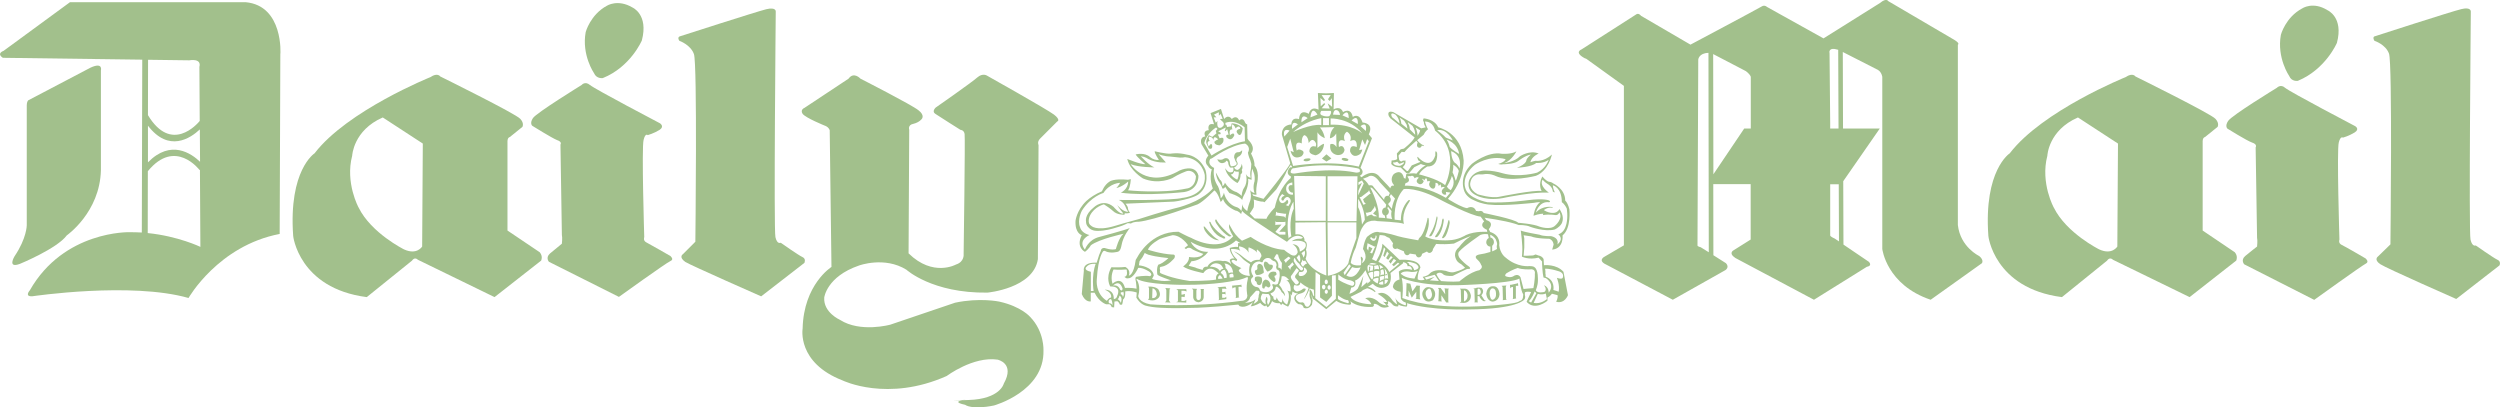 <?xml version="1.0" encoding="utf-8"?>
<!-- Generator: Adobe Illustrator 26.5.0, SVG Export Plug-In . SVG Version: 6.00 Build 0)  -->
<svg version="1.1" id="Layer_1" xmlns="http://www.w3.org/2000/svg" xmlns:xlink="http://www.w3.org/1999/xlink" x="0px" y="0px"
	 viewBox="0 0 2279.4 371.5" style="enable-background:new 0 0 2279.4 371.5;" xml:space="preserve">
<style type="text/css">
	.st0{fill:#A2C08C;}
	.st1{fill:#668654;}
</style>
<g>
	<path class="st0" d="M1353.5,273.7l-2.9-4.5c0,0,3.5-3.2,0.3-6.7c0,0-3.2-0.9-5.7,0.3l-1.9,0.3l1,0.6l0.3,11.1l-0.3,0.9h3.2
		l-0.3-0.9V270h1.6c0,0,0.6,2.5,3.5,4.4c0,0,1,0.6,2.5,0C1354.5,274.2,1354,273.8,1353.5,273.7z M1349.4,268.2
		c-0.6,0.9-2.2,0.6-2.2,0.6l0,0v-5.1c1.3-1.3,2.2,0.3,2.2,0.3C1351,266.7,1349.4,268.2,1349.4,268.2z"/>
	<path class="st0" d="M1361.1,261L1361.1,261c0,0-5.1-0.6-6,6.7c0,0,0.3,6.7,5.7,7.3c0,0,5.7,0,6.4-6.4
		C1367.2,268.6,1367.2,260.6,1361.1,261z M1361.1,273.3c-1.6,0.3-2.2-1.9-2.2-1.9c-1.9-6,0.6-7.9,0.6-7.9c0.3-0.6,1.6-0.6,1.6-0.6
		l0,0c3.2,0.3,2.9,5.1,2.9,5.1C1364.3,272.4,1361.1,273.3,1361.1,273.3z"/>
	<polygon class="st0" points="1384.3,260.6 1384,258.1 1383.4,258.4 1377.6,259.7 1376.7,259.7 1377,262.9 1377.9,261.9 
		1379.5,261.6 1379.5,271.8 1379.2,272.7 1382.4,272.1 1382.1,271.1 1382.1,260.6 	"/>
	<polygon class="st0" points="1372.9,261.6 1373.5,260.3 1369.1,260.6 1370,261.6 1370.3,273 1370,273.7 1373.8,273.3 1373.2,272.7 
			"/>
	<path class="st0" d="M877.4,365c1.8-0.4,3.6-0.5,3.6-0.5S858.3,365.8,877.4,365z"/>
	<path class="st0" d="M961,104.5c-6.3-4.8-61.2-35.6-61.2-35.6s-3.8-2.5-8.6,1.6c-4.8,4.4-38.1,27.6-38.1,27.6s-3.8,3.5-0.3,5.7
		c3.2,2.2,22.9,14.6,22.9,14.6s3.2,0,3.8,3.8c0.6,3.5-0.9,109.5-0.9,109.5s0.9,7-7,9.5c0,0-20.9,11.7-43.2-10.2l0.6-112.7
		c0,0-1.6-4.4,3.8-5.4c5.4-1.3,7.6-4.4,7.6-4.4s3.2-3.2-2.9-7.9c-5.7-4.8-53-28.9-53-28.9l0,0c0,0-6-6.7-10.8,0l-40.3,26.7
		c0,0-4.1,1.6-1.6,5.4c2.9,3.8,20.3,10.8,20.3,10.8s3.2,0.9,4.4,4.1l1.6,124.7c0,0-25.4,15.9-26.3,56.2c0,0-5.4,31.1,36.5,47.3
		c0,0,40.9,20,94.9-4.1c0,0,24.1-18.1,46.3-14.9c0,0,16.2,3.2,5.7,21.9c0,0-3.2,14-32.1,14.9c-2.3,0.1-4.2,0.2-5.8,0.2
		c-3.5,0.7-7,2.1,2.7,4.2c0,0,5.7,4.8,26.3,0.6c0,0,46-12.7,45.1-50.2c0,0,0.9-17.1-12.1-30.5c0,0-7.9-9.5-28.2-14
		c0,0-17.8-3.8-40.3,1c0,0-35.9,12.1-59,20c0,0-27.3,7.6-46-4.4c0,0-15.2-6.7-14.3-20.3c0,0,2.2-19.1,31.7-29.2
		c0,0,23.2-8.6,43.2,3.8c0,0,23.5,21.6,73.9,20.9c0,0,41.9-3.8,46-30.5l0.6-104.1c0,0-1.6-2.9,1.6-6l15.6-15.6
		C964.1,110.9,967.3,109.3,961,104.5z"/>
	<path class="st0" d="M224,2H63.8L3.2,46.4c0,0-6.7,2.2-0.6,6.3l0,0l127.1,1.7L129.3,212c-3.7-0.2-7.4-0.3-11.3-0.3
		c0,0-59.7-1.6-90.8,53c0,0-5.4,6,2.5,5.4c0,0,89.8-13.3,142.2,1.6c0,0,27-47.6,83.1-58.4l0.6-163.7C255.8,49.6,258.6,5.2,224,2z
		 M135,54.5l37.6,0.5c0,0,11.4-2.2,9.2,6l0.3,49.3c-2.2,2.7-25.9,30-47.2-5.3L135,54.5z M134.9,114.6c19,24.8,38.8,11.4,47.3,3.4
		l0.2,29.5c-7.8-7.5-26.6-20.8-47.5,0.5V114.6z M134.7,212.5l0.1-56.4c24.9-30.5,47.1-1.2,47.1-1.1l0.4-0.3l0.4,70.4
		C182.8,225.1,162.4,215.3,134.7,212.5z"/>
	<path class="st0" d="M60.9,214.6c0,0,30.2-21,31.1-59.4v-91c0,0,2.2-7.9-9.5-2.5l0,0L25.7,91.5c0,0-1.3,1.3-1.3,4.4v109.5
		c0,0,0,11.8-11.1,28.2c0,0-7,11.4,4.8,7C18.1,240.6,52,226.7,60.9,214.6z"/>
	<path class="st0" d="M731.5,234.3c-3.5-1.6-19.7-13-19.7-13s-3.2,1.9-4.8-5.1s0.3-205.6,0.3-205.6s0.6-4.4-8.6-2.2
		c-8.9,2.2-78.7,24.7-78.7,24.7l0,0c0,0-2.9,0.6-0.6,4.1c0,0,10.2,3.5,13.3,12.1c3.2,8.6,1.3,171.1,1.3,171.1l-11.4,11.4
		c0,0-4.1,2.5,2.2,7c5.1,3.2,69.2,31.4,69.2,31.4l39.4-30.5C733.4,239.7,735.3,235.9,731.5,234.3z"/>
	<path class="st0" d="M549.6,71.2C575,61,585.2,36.9,585.2,36.9c6.3-23.8-8.6-30.1-8.6-30.1c-13.3-7.9-23.2-1.6-23.2-1.6
		C538.2,13.4,534,29.3,534,29.3c-3.8,20.9,7.6,37.4,7.6,37.4C543.9,72.1,549.6,71.2,549.6,71.2z"/>
	<path class="st0" d="M611.2,233.4c0,0-18.7-10.8-21.9-12.4c-3.2-1.6-1.9-4.8-1.9-4.8s-2.5-81.6-0.6-88.6c1.6-6.7,3.8-4.4,3.8-4.4
		s5.7-1.6,10.8-4.8c4.8-3.2,0.3-6,0.3-6s-59.3-31.1-63.8-34.9s-7.6,0-7.6,0l0,0c0,0-41.3,25.4-44.4,30.2c-3.2,4.8-0.6,7-0.6,7
		s17.8,11.1,22.5,13c5.1,1.6,3.2,4.1,3.2,4.1l1.3,82.5c0.6,2.2,0,7.9,0,7.9s-7,5.7-10.8,8.9c-4.4,3.8-1,7.6-1,7.6l63.8,32
		c0,0,43.2-31.1,47-32.7C615,236.5,611.2,233.4,611.2,233.4z"/>
	<path class="st0" d="M327,189.3c0,0-0.1-0.1-0.2-0.3C326.9,189,327,189.1,327,189.3z"/>
	<path class="st0" d="M462.7,210.2v-80.9c0,0-0.3-3.8,2.2-4.4l11.4-9.2c0,0,1.9-3.2-1.9-7.3c-3.5-4.4-73-38.7-73-38.7
		s-2.5-3.8-8.9,0.6c0,0-75.8,30.5-105.7,69.5c0,0-23.8,15.2-19.5,75.2l0,0c-0.2-0.6,4.9,47.9,67.1,55.9l41.3-33.3
		c0,0,2.2-3.8,5.4-0.7l69.8,34l42.5-33.3c0,0,1.9-3.8-1.3-7.6L462.7,210.2z M384.9,224.8c0,0-4.8,8-16.5,2.6
		c0,0-29.9-14.8-41.4-38.1c0,0.1-12.4-22.6-5.9-47.3c0,0,1-23.2,27.9-34.9l36.5,23.8L384.9,224.8z"/>
	<path class="st0" d="M2156.8,235.6c0,0-18.4-10.8-21.9-12.4c-3.2-1.6-1.9-4.8-1.9-4.8s-2.5-81.6-0.6-88.5c1.6-6.3,3.8-4.4,3.8-4.4
		s5.7-1.6,10.8-4.8c4.8-3.2,0.3-5.7,0.3-5.7s-59.3-31.1-63.8-34.9c-4.1-3.8-7.6,0-7.6,0l0,0c0,0-41.2,25.1-44.4,30.2
		c-3.2,4.8-0.6,7-0.6,7s17.8,11.1,22.5,12.7c5.1,1.6,3.2,4.4,3.2,4.4l1.3,82.5c0.6,2.2,0,7.9,0,7.9s-7,5.4-10.8,8.6
		c-4.4,3.8-0.9,7.6-0.9,7.6l63.8,32.4c0,0,43.2-31.1,47-33C2160.6,238.7,2156.8,235.6,2156.8,235.6z"/>
	<path class="st0" d="M1804.5,233.4c0,0-17.1-8-19.4-28.2V40.7c0,0,2.2-0.9-2.8-4.1L1721.6,1c0,0-1.6-3.2-7.3,1.6L1662.6,35
		l-51.4-28.6c0,0-2.2-2.2-4.8-0.6c-4.1,2.5-65.1,34.9-65.1,34.9l-45.1-26.3c0,0-2.2-3.2-4.8-1l-49.5,31.7c0,0-7,2.5,2.8,7.9l0,0
		l1.6,0.6l34.3,24.7v145.4L1463,234c0,0-5.7,2.8-0.3,6.3l62.5,33l47.9-27c0,0,4.1-2.5,0.6-6.3l-11.5-7.3l-0.1-64.8h34.1v50.5
		l-15.6,9.8c0,0-5.1,2.5,1.6,7l71.7,38.1l48.3-30.1c0,0,5.1-0.6,1.9-4.4l-23.3-15.8l-0.2-57.8l33.3-48h-33.5l-0.2-69.8l31.2,15.9
		c0,0,3.8,1.3,4.8,6.7v157c0,0,3.8,32.7,44.1,46.3L1807,240C1807,240,1809.2,237.2,1804.5,233.4z M1550.6,225.4c0,0-2.9-0.6-2.9-1.6
		l0.7-169.5c0,0,0.5-5.9,9.3-6.1l0,0L1558,230L1550.6,225.4z M1596.3,117.2h-6l-28.1,41.7L1562,49.3l29.9,15.6c0,0,3.5,2.5,4.4,5.1
		V117.2z M1676,45.4l0.3,71.8h-7.6v-5.1l-0.6-63.8C1668,48.3,1666.6,42.5,1676,45.4z M1672.8,217.5c0,0-3.8-1.6-4.1-2.8V168h7.8
		l0.2,52.1L1672.8,217.5z"/>
	<path class="st0" d="M1872.6,189.2c0,0-0.1-0.1-0.2-0.3C1872.5,189,1872.6,189.1,1872.6,189.2z"/>
	<path class="st0" d="M2008.3,210.2v-80.9c0,0-0.3-3.8,2.2-4.4l11.4-9.2c0,0,1.9-3.2-1.9-7.3c-3.5-4.4-73-38.7-73-38.7
		s-2.5-3.8-8.9,0.6c0,0-75.8,30.5-105.7,69.5c0,0-23.8,15.2-19.5,75.2l0,0c-0.2-0.6,4.9,47.9,67.1,55.9l41.2-33.3
		c0,0,2.2-3.8,5.4-0.7l69.8,34l42.5-33.3c0,0,1.9-3.8-1.3-7.6L2008.3,210.2z M1930.5,224.8c0,0-4.8,8-16.5,2.6
		c0,0-29.9-14.8-41.4-38.1c0.3,0.7-12.5-22.3-5.9-47.3c0,0,0.9-23.2,27.9-34.9l36.5,23.8L1930.5,224.8z"/>
	<path class="st0" d="M2277,236.8c-3.5-1.6-19.7-13-19.7-13s-3.2,1.6-4.8-5.4s0.3-207.9,0.3-207.9s0.3-4.4-8.6-2.2
		c-9.2,2.2-78.7,24.7-78.7,24.7s-2.9,0.3-0.6,4.2c0,0,10.2,3.2,13.3,11.7c3.2,8.6,1.3,173.9,1.3,173.9l-11.4,11.1c0,0-4.1,2.8,2.2,7
		c5.1,3.5,69.2,31.7,69.2,31.7l39.3-30.5C2278.9,242.2,2280.8,238.4,2277,236.8z"/>
	<path class="st0" d="M2087.2,69.3c2.2,5.4,7.9,4.4,7.9,4.4c25.4-10.5,35.6-34.6,35.6-34.6c6.3-23.5-8.6-29.8-8.6-29.8
		C2108.8,1,2099,7.7,2099,7.7c-15.3,8.2-19.4,24.1-19.4,24.1C2075.8,52.8,2087.2,69.3,2087.2,69.3L2087.2,69.3z"/>
	<path class="st0" d="M1116.1,263.2c0,0,1.3,0,2.2,0.3l-0.9-2.2l-7.6,0.6c0,0,1.3,0.3,1.3,1l0.3,10.2l-0.6,0.6l7.3-1v-2.2
		c0,0-1,1-1.6,1h-2.2V268h1.9c0,0,0.6,0,1.3,0.6l-0.3-2.8c0,0-0.6,0.3-1,0.6h-1.9v-3.2H1116.1z"/>
	<path class="st0" d="M1120.6,215.6c0,0,1.6,0,2.2-0.6c0,0-1.6-1-2.5-1.9c0,0-8.6-7.3-11.4-13c0,0-1.9-0.3-0.3,2.9
		C1108.5,202.9,1113.3,211.5,1120.6,215.6z"/>
	<path class="st0" d="M1047,261.3l0.6,1.6v9.2l-1,1c1.9,0.8,4,1,6,0.6c0,0,8.3-1.9,3.5-9.9C1056.1,263.8,1053.9,261,1047,261.3z
		 M1054.6,269.2c0,0-0.6,2.9-4.1,2.6l0.3-8.9c0,0,1.9,0,3.2,2.5C1053.9,265.4,1055.2,267.6,1054.6,269.2z"/>
	<path class="st0" d="M1114.5,216.8c0,0,0.6,1,2.5,0.6c0,0,0.6-1.6-1.6-2.2c0,0-9.5-6.4-11.7-12.7l0,0c0,0-2.2-1.6-0.6,1.9
		C1103.1,204.5,1106,214,1114.5,216.8z"/>
	<path class="st0" d="M1111.7,219.1c0,0-4.1-1.9-7.3-5.7c0,0-1.6-1.3-6-6.7l0,0l-0.9-0.3c0,0-0.3,0.9,0.9,3.5
		C1098.4,209.9,1103.4,219.1,1111.7,219.1z"/>
	<path class="st0" d="M1306.2,262.9c-4.8-2.5-7,0-7,0l0,0c-5.4,5.1,0,10.8,0,10.8c3.2,2.8,7.3,0,7.3,0
		C1311.3,267,1306.2,262.9,1306.2,262.9z M1304.3,272.1c0,0-1.9,2.2-3.2-0.6c0,0-3.8-5.7,1.6-8.3c0,0,1.6-0.6,2.2,2.2
		C1304.9,265.4,1306.9,269.5,1304.3,272.1z"/>
	<polygon class="st0" points="1321.1,263.2 1317,262.9 1317.3,263.8 1317.7,268.3 1313.5,262.5 1311,262.5 1311.9,263.8 1311.6,273 
		1311.3,274.6 1314.5,274.9 1314.2,273.6 1314.2,269.2 1318.6,275.8 1320.8,275.8 1320.5,274.9 1320.5,264.1 	"/>
	<path class="st0" d="M1335.4,263.2h-4.4l0.9,1l0.3,10.8l-1.3,0.9l3.5,0.3c0,0,6.7,0.3,6.7-6.7
		C1341.1,269.5,1340.2,263.2,1335.4,263.2z M1334.8,274.9v-10.2c0,0,2.2,0,3.2,3.8C1338,268.6,1338.9,273.3,1334.8,274.9z"/>
	<path class="st0" d="M1117.4,147.7c0,0,0.9-2.9,2.5,0.6c0,0-0.3,1.9,1.6,4.4c0,0,1.4,0.3,3,0c0.1,1.1,0.3,3.1-0.4,3.8
		c0,0-3.5,2.9-7-3.2c0,0,0.3,7.3,11.1,13.6c0,0,2.9-2.5,2.9-7.9c0,0,2.5-1.3,1-4.1c0,0,1.6-1.3,0-5.7c0,0,0,3.8-3.5,5.7
		c0,0-2.4,0.3-3.4-2.3c1.1-0.3,2-1,2.5-2.1c0,0,1.9-0.3-0.3-4.1c0,0-0.6-1.9,1.6-3.5c2.4-1,3.8-3.5,3.5-6c0,0-1.6,2.2-3.8,1.9
		c0,0-3.5-0.3-3.5,4.8c0,0,0.6,1.3,1.3,3.5c0,0,1.9,1.6,0.6,3.2c-1,1-3.4,1.4-4.8,1.3c0,0-1-1.6-1-3.8c0,0-0.6-5.1-5.4-3.2
		c0,0-1.6,1.9-6,0.6l0,0C1109.8,145.1,1111.7,151.1,1117.4,147.7z M1125.3,155.9c0,0,1.3,0.9,4.1,0.6c0,0,0.6,3.2-1.3,7.3
		c0,0-3.5-1.3-6-4.8C1122.2,159.1,1124.4,159.4,1125.3,155.9z"/>
	<path class="st0" d="M1146.3,250.8c2.9,0,5.1-1.6,5.1-1.6c1.6-0.3,0.6-2.9,0.6-2.9c0-6-3.8-5.7-3.8-5.7c-1.9,0.3-1.9,2.2-1.9,2.2
		c0.6,3.2-0.6,3.2-0.6,3.2c-2.9,0.6-0.9,3.8-0.9,3.8C1145.6,251.1,1146.3,250.8,1146.3,250.8z"/>
	<path class="st0" d="M1094.9,264.1v6.3c0,0,0.3,2.9-1.9,3.2c0,0-1.9,0.3-2.2-2.2V265c0.1-0.6,0.3-1.1,0.6-1.6l-4.8-0.3l0,0
		c0.5,0.3,0.9,0.8,1.3,1.3v6.4c0,0,0,4.4,4.8,4.8c0,0,4.4-0.3,4.8-4.5v-6.7c0,0,0-0.6,0.3-0.9h-3.5L1094.9,264.1z"/>
	<path class="st0" d="M1156.4,251.4L1156.4,251.4c0.6,3.2,5.1,5.7,5.1,5.7c2.2,0,1.3-3.2,1.3-3.2c-1.3-1.6-0.6-2.5-0.6-2.5
		c3.2-0.6,0.9-3.5,0.9-3.5C1157.1,246.4,1156.4,251.4,1156.4,251.4z"/>
	<path class="st0" d="M1131.3,259.7l-7.3,0.7h-0.6v0.3l0,0l0,0l0.3,2.5c0.6-1.3,2.9-1.3,2.9-1.3l0.3,9.2l-0.6,0.7l3.8-0.7l-0.6-0.3
		l-0.3-9.2c1.9-0.6,2.9,0.3,2.9,0.3l-0.3-2.5L1131.3,259.7z"/>
	<path class="st0" d="M1159.9,244.8c0,0,2.2-3.5-1.3-3.5c0,0-1.6,0.3-2.5-1.6l0,0c0,0-3.8-3.5-3.8,1.6c0,0-0.3,2.2,3.2,6.3
		C1155.5,247.6,1158,247.3,1159.9,244.8z"/>
	<path class="st0" d="M1150.4,253.3c0,0-1.9-1.9-5.1-1c0,0-1.9,0-1,3.8c0,0,1.6,0.3,1.6,2.2c0,0,0.3,1.9,2.9,1.6
		C1148.8,260,1151.7,258.1,1150.4,253.3L1150.4,253.3z"/>
	<path class="st0" d="M1079,265.1c0,0,1.6,0,2.9,0.7l-0.3-2.2h-9.2c0,0,1.3,0.6,1.6,1.3v9.8c0,0-0.6,0.6-1.3,0.6c0,0-0.3,0,0,0.3
		h1.9l7,0.3v-2.5c0,0-0.9,1-2.2,1h-2.2v-3.8h1.3l1.6,0.3l0.3-2.9l-2.2,0.6h-1v-3.5L1079,265.1L1079,265.1z"/>
	<path class="st0" d="M1192,147L1192,147c1.6-0.3,2.9-0.9,2.9-1.9c0-0.6-1.6-0.9-3.2-0.6c-1.9,0-3.2,0.9-3.2,1.6
		C1188.5,146.7,1190.1,147.3,1192,147z"/>
	<path class="st0" d="M1066.3,265.4c0,0-0.3-1.9,0.9-2.5l-4.8-0.3l0,0c0,0,1,1,1,2.2v9.2c0,0,0,0.6-1.3,1.6l5.1,0.3l-1.3-1.9
		L1066.3,265.4z"/>
	<path class="st0" d="M1155.8,261.9c0,0,1.3,1,2.5-1.3c0,0,0.3-5.1-4.4-5.7c0,0-4.1,0.9-2.9,7.6c0,0,2.2,1.9,2.2-0.9
		C1153.3,261.6,1154.2,260.3,1155.8,261.9z"/>
	<polygon class="st0" points="1294.5,261.6 1294.8,260.6 1291.6,260.3 1287.8,265.7 1285.9,258.7 1282.4,258.1 1282.4,259.7 
		1282.1,268.9 1281.8,269.5 1284.3,270.8 1284.3,264.8 1287.2,271.4 1291.3,266 1291.3,271.4 1290.7,272.4 1295.1,273 1294.5,271.7 
			"/>
	<path class="st0" d="M1314.8,201c-0.3,6.7-6,14-6,14c-1.3,2.2,1.6,1,1.6,1c5.1-4.5,6-15.3,6-15.3
		C1315.7,197.2,1314.8,201,1314.8,201L1314.8,201z"/>
	<path class="st0" d="M1309.7,198.1L1309.7,198.1c-1.6,9.8-6.3,16.2-6.3,16.2c-1,2.5,1.9,0.6,1.9,0.6c4.1-5.7,5.4-16.2,5.4-16.2
		C1310.3,195.9,1309.7,198.1,1309.7,198.1z"/>
	<path class="st0" d="M1314.8,216.5c0.6,2.2,3.2-1.3,3.2-1.3c2.9-5.1,3.8-12.1,3.8-12.1c-0.6-5.4-1.6-0.6-1.6-0.6l0,0
		C1318.9,209.2,1314.8,216.5,1314.8,216.5z"/>
	<path class="st0" d="M1430.9,190.8c-1-4.1-2.5-6.7-3.5-7.6l-0.3-0.3c0-10.8-10.8-15.6-10.8-15.6c-1.9-1.6-4.1-1.6-4.1-1.6
		c-2.5-0.6-6-4.8-6-4.8c-4.1,7.6-0.6,13.3-0.6,13.3c-6.4-1.3-38.1,5.1-38.1,5.1c-7.6,1.9-20.3-2.2-20.3-2.2
		c-8-4.4-6.7-10.2-6.7-10.2c1.6-9.2,9.2-7.9,9.2-7.9h2.2c6.7-1.3,11.4,1.3,11.4,1.3c13.3,6.3,37.1,0,37.1,0
		c11.4-4.4,14.6-19.4,14.6-19.4c-7.6,7-14.9,5.7-14.9,5.7c-1.6,0.3-3.2,0.7-4.8,1.3c1.3-5.4,7.6-7.9,7.6-7.9
		c-8.2-3.5-17.1,2.5-17.1,2.5c-4.4,4.8-14.3,6.3-14.3,6.3c7.3-2.9,11.1-10.8,11.1-10.8c-4.8,2.9-13.3,2.2-13.3,2.2
		c-13-2.5-27.3,9.2-27.3,9.2c-13,12.1-6.7,25.4-6.7,25.4c1.6,3.8,5.4,6.7,9.5,8.2c6,2.9,12.4,3.5,12.4,3.5
		c13.7,1.6,41.6-1.6,41.6-1.6c2.5-0.6,5.4-0.6,5.4-0.6c-5.1,3.8-6,12.4-6,12.4c5.1-1.9,8.9-1.9,8.9-1.9l-0.3,1.3c6-1,11.1,0,11.1,0
		c3.2,0.3,3.8-2.5,3.8-2.5c3.8,5.7-3.8,12.1-3.8,12.1c-4.4,4.4-14.3,0.9-14.3,0.9c-5.4-2.5-19.4-3.5-19.4-3.5
		c-2.5-3.2-31.4-8.9-31.4-8.9c-1.6-2.9-4.4-1.6-4.4-1.6l-2.6-0.3c-2.5-6-8.2-2.5-8.2-2.5c-4.1-0.6-10.8-4.4-14.6-6.7
		c-1.9-0.9-2.8-1.9-2.8-1.9c15.2-16.8,14.3-34.9,14.3-34.9c-1.9-26-23.2-30.2-23.2-30.2c-3.2-7.6-13.3-8.2-13.3-8.2l-0.6,1.6
		l0.9,2.2c-0.3,1.6,1.6,4.4,1.6,4.4l-4.1,0.9l-25.7-14.9c-6.3-1.6-3.8,3.8-3.8,3.8l1.3,1.9l22.2,17.5c-2.2,4.4-9.8,10.2-9.8,10.2
		l-2.9,0.6l-3.5,3.8l0.3,5.1c-1.6,1.3-5.1,1.3-5.1,1.3l-0.3,3.2c2.2,3.2,8.6,3.2,8.6,3.2l5.1,5.1c1.6,1,2.9-0.3,2.9-0.3l4.4-5.1
		l6-2.9c1.6,0.9,4.5,1.3,4.5,1.3c-4.1,1.6-8.6,7.6-8.6,7.6c-3.5-1-9.2,0.3-9.2,0.3l-0.6,3.5l-0.2,0.8l-1.4-0.8
		c-2.2-9.2-9.2-3.5-9.2-3.5c-2.3,2.5-2.6,6.3-0.6,9.1l0,0c0.3,0.3,0.5,0.6,0.8,0.9l-0.4,0.7c-0.2-0.1-0.5-0.2-0.7-0.2
		c-1.3,0-2.2,1.3-2.2,2.5l-0.3-0.3l-2.6-2.9l-0.9-0.9l-5.7-6c-6.7-8.9-16.8,0-16.8,0l-1.6-1.3c5.4-3.2,0.6-7.3,0.6-7.3l10.5-27
		l-2.9-3.5c5.1-10.5-5.7-10.8-5.7-10.8c-3.2-9.5-8.9-5.1-8.9-5.1c-1.9-9.2-8.9-4.4-8.9-4.4c-2.5-6.3-8.6-2.5-8.6-2.5l0.3-14.9
		l-7,0.3l-7.6-0.3l0.6,15.2c-7.6-3.8-8.9,3.8-8.9,3.8c-8.9-5.1-8.9,4.8-8.9,4.8c-7.3-2.2-7,4.8-7,4.8c-9.8,0.9-8.6,9.5-8.6,9.5
		l7.6,26c-1.9,4.8-24.4,32.4-24.4,32.4l-9.5-2.9l-0.6-1.6c2.2,1.3,3.8,0.6,3.8,0.6c-0.9-3.2,0.3-9.5,0.3-9.5
		c2.9-12.4-2.2-16.8-2.2-16.8c0.3-5.1-3.2-11.1-3.2-11.1c4.8-6-2.2-12.1-2.2-12.1l-1-1.6l-0.3-13c-1.3,0-1.9-1.6-1.9-1.6
		c-1.9-5.4-5.4-1.9-5.4-1.9c-2.5-5.7-6.7-1.3-6.7-1.3c-3.5-4.8-7,0-7,0l-2.9-9.2l-9.5,3.8l3.2,10.2c-7-1.6-4.8,5.4-4.8,5.4
		c-6,0.3-3.2,5.7-3.2,5.7c-5.7,0.6-3.5,7-3.5,7l6.3,10.5c-5.1,5.7-0.3,9.5-0.3,9.5c1.6,2.9,3.5,2.9,3.5,2.9
		c-2.9,8.6,0.9,17.5,0.9,17.5c-4.1,4.8-10.2,8.6-15.6,11.4c-7.9,3.8-14.9,5.7-14.9,5.7c-12.4,2.9-36.8,10.8-36.8,10.8
		c-8.6,2.2-22.2,6.3-22.2,6.3c-17.1,5.1-21.6-0.3-21.6-0.3c-4.1-2.6-0.9-9.2-0.9-9.2c4.1-8.2,12.7-10.2,12.7-10.2c6,3.8,8.2,6,8.2,6
		c3.8,3.8,10.5,3.5,10.5,3.5l0.3-1.3c2.9,0.3,4.8-0.6,4.8-0.6c-1.9-1.9-1.9-4.1-1.9-4.1c0-1.6-2.2-4.1-2.2-4.1l44.1-1.9
		c1.6-0.3,2.9-0.3,4.1-0.6c15.2-2.9,18.7-6.3,18.7-6.3c10.5-8.3,6-21.9,6-21.9c-5.7-13.3-16.8-14-16.8-14
		c-8.6-2.2-14.9-0.9-14.9-0.9c-4.8,0.3-14.6-2.2-14.6-2.2c-0.3,1.9,3.8,7.9,3.8,7.9c-2.9,0.3-5.7-0.7-7.9-2.5
		c-5.1-4.8-13.3-2.5-13.3-2.5c1.3,2.5,8.9,8.9,8.9,8.9c-4.4,0.3-16.5-4.8-16.5-4.8c2.2,10.5,14.3,17.8,14.3,17.8
		c14.3,6,26.7-0.3,26.7-0.3c6-3.8,12.1-6,12.1-6c3.5-1.6,7.6-0.1,9.1,3.4c0.2,0.3,0.3,0.7,0.4,1c-0.6,10.8-8.6,11.1-8.6,11.1
		c-22.9,4.8-53.3,1.6-53.3,1.6c2.2-2.9,2.5-10.2,2.5-10.2l-2.5,0.6c-13.3-1.3-16.8,1.6-16.8,1.6c-4.8,2.9-7,8.9-7,8.9
		c-6,2.5-10.8,5.7-14.3,8.9c-8.9,8.6-9.8,18.1-9.8,18.1c-0.6,11.4,5.7,13,5.7,13c-5.7,11.1,2.9,15.2,2.9,15.2c3.8-2.8,5.4-6,5.4-6
		c7.6-5.7,29.8-10.5,29.8-10.5c-4.4,3.5-7,14-7,14c-3.8,1.3-10.2-1-10.2-1c-3.5-0.3-3.5,2.6-3.5,2.6l-1.6,3.8l-2.2,7
		c-13.6-0.6-11.7,7.3-11.7,7.3l-1.9,21.3c3.2,7.9,8.2,6.7,8.2,6.7v-7.9h3.5c4.1,8.6,10.5,10.5,10.5,10.5h1.9
		c2.2-0.6,3.2,2.6,3.2,2.6l2.2,0.3l0.3-5.4l2.5-0.3c1.6,0.6,2.5,3.2,2.5,3.2h1.9c0.6-1.3,1-4.8,1-4.8c2.5-1.6,1.9-7.3,1.9-7.3
		c5.1-1,10.5,1,10.5,1l-0.3,4.7c3.8,6.4,8.6,7.3,8.6,7.3c3.2,0.9,7.9,1.6,13.6,1.9c9.8,0.6,22.2,0.3,33.6,0
		c12.4-0.6,24.8-1.6,37.1-2.9c1.3,1.9,1.9,1.6,1.9,1.6c5.4,1.9,11.4-3.8,11.4-3.8l-1.9,3.8c4.1-0.3,8.6-3.2,8.6-3.2
		c1.1,1.5,2.7,2.6,4.4,3.2l1-1l1.3,1.9c2.5-1.3,4.1-5.7,4.1-5.7c2.9,2.5,7,1.9,7,1.9l1.3,1.9l0.9-1.6c1.9,1.3,5.4,2.9,5.4,2.9
		c3.8-4.8,2.2-11.7,2.2-11.7l1,1.6l0.9-3.8c1.9,1.9,5.1,1.9,5.1,1.9c-6,2.5-2.6,7-2.6,7c0.7,1.3,1.9,2.2,3.2,2.8
		c2.1-0.3,4,1.1,4.4,3.2c4.8,2.2,7.6-2.9,7.6-2.9l0.6-3.8c-1-2.2-1-5.7-1-5.7l1,4.1l1.6,1l10.8,8.6l9.2-7.6
		c5.1,3.5,12.1,3.5,12.1,3.5c2.5,0,0.6-3.2,0.6-3.2c8.3,6.7,20.6,5.1,20.6,5.1c1.9-1.6,0.6-2.5,0.6-2.5c2.2-1,6,2.2,6,2.2
		c3.2,2.2,7.9,0.3,7.9,0.3c-0.3-1.6-1.9-1.9-1.9-1.9c2.2,0,1-3.2,1-3.2c2.2,0.3,4.1,2.8,4.1,2.8c1.9,2.6,5.4,1.9,5.4,1.9l0.3-1.6
		c2.2,1.6,7.3,1.9,7.3,1.9c1.3-1.3,0.3-3.2,0.3-3.2c22.9,7,56.8,5.7,56.8,5.7c44.1-0.3,50.2-8.9,50.2-8.9c1.6-1.9,0.6-4.1,0.6-4.1
		v-2.5c2.2-1.3,5.7-0.3,5.7-0.3l-3.2,6.7l-0.9,2.2c7.6,8.6,19-1,19-1v-2.9c2.2-0.9,4.1-3.5,4.1-3.5l5.1,1.3c0.6,2.9-1.3,6-1.3,6
		c7.9,2.2,10.8-6,10.8-6l-4.1-21.3c-6.4-7.3-17.8-6-17.8-6l-0.3-5.4c-0.6-1.9-2.8-3.2-4.8-3.5l-2.5-0.9l-2.3,0.9
		c-3.5,0.3-8.6,0.3-8.6,0.3v-0.3l0.6-7.3v-8.2l-0.6-2.9l6.7,1c5.1,2.2,16.8,2.2,16.8,2.2c3.8,1.6,3.8,5.4,3.8,5.4l-1.3,4.5
		c10.8-1,9.5-13,9.5-13C1432.8,208,1430.9,190.8,1430.9,190.8z M1350,197.5l3.2,4.4c0,0-5.4,4.1,2.5,7.6l0.3,1.9
		c0,0-10.8-0.9-19.4,2.9c0,0-7.3,4.8-16.5,4.8c0,0-13,0.9-20.6-3.5c0,0,3.8-8.6,3.2-13.3c0,0,0.3-1-0.3-3.5c0,0-1-0.9-1,1.3
		c0,0-2.8,13.6-7,16.5c-0.7,0.7-1.1,1.6-1.3,2.5c0,0-14.6-2.5-18.7-3.8c0,0-10.5-3.5-16.8-3.5c0,0-3.8-2.2-11.1,4.1
		c0,0-2.2,2.2-3.8,11.1c0,0,6,8.6-1,13c0,0,1-3.2,1-3.8c0,0-0.3-1.9-1.9-2.2c0,0-0.3,1.3,0.3,3.5c0,0,0.3,3.8-0.6,4.4
		c0,0-6.7,0.9-8.9-2.2l0,0c0,0,0.3-5.1,4.5-13.9l4.1-14.3c0,0,1.6-5.1,5.4-8.3c3-1.9,6.7-2.5,10.1-1.6c0,0,20.9,0.9,24.4,2.5
		c0,0-3.2-8.3,4.8-20c0,0,1.6-2.5-0.6-1.6c0,0-7.3,6.4-7,18.4l-5.7-0.6c0,0-1.6-17.5,8.3-27.9c0,0,12-2.2,34.9,10.5
		C1314.8,182.9,1341.5,196.9,1350,197.5z M1358.6,224.8h0.3v4.9c-3.4,1.1-6.9,1.9-10.5,2.4c-5.4,1.3-1.6,4.4-1.6,4.4
		c2.9,2.5,3.5,4.8,3.5,4.8c2.5,2.9-1.6,5.1-1.6,5.1c-8.6,1.6-18.1,10.2-18.1,10.2c-6.7,0.6-16.5-0.3-16.5-0.3
		c-2.6-1.9-4.5-6.4-4.5-6.4c3.5-3.2,6.7,0.6,6.7,0.6c2.9,1.6,8.3,1,8.3,1c4.8-2.5,11.8-5.7,11.8-5.7c1.3-0.9,3.2-0.6,3.2-0.6
		c1.9-0.6-0.3-2.2-0.3-2.2c-3.2-2.2-6.1-4.9-8.6-7.9c-2.5-4.1,0-6,0-6c3.8-4.5,19-14.9,19-14.9l0,0c2.2-0.8,4.6-1,7-0.6l0.7,3.4
		c-1.4,0.7-2.3,2.3-2.3,3.9C1355.1,222.9,1356.7,224.8,1358.6,224.8z M1364.9,223.2c-0.6,1.3,0,3.8,0,3.8c-1.4,0.9-2.9,1.6-4.4,2.2
		v-5.1c1-0.8,1.6-2.1,1.6-3.4c0-2.1-1.4-4-3.2-4.1l-0.2-2.6c2.1,0.8,3.8,2.3,5,4.1C1365.6,222.2,1364.9,223.2,1364.9,223.2z
		 M1300.5,254.9l-1.6-1.9l9.2-2.5l3.8,5.7l-8.3-0.6l4.5-3.2L1300.5,254.9z M1298.9,255c-4.1,1.3-6.3-0.3-6.3-0.3
		c-0.3-5.4,2.5-10.8,2.5-10.8c-1.3-8.6-19.1-7-19.1-7l-4.4-4.2l-1-1l-10.2-9.5c0,2.9-1.3,7-2.8,10.5c-1.3,2.8-2.9,5.4-2.9,5.4
		l-3.8-1.9c0.7-1.1,1.3-2.2,1.6-3.5c3.2-7.6,5.4-18.4,5.4-18.4c1.9,0,3.5,0.3,4.8,0.6c1,0.6,1.6,1,1.6,1c0.7,0.4,1.5,0.7,2.4,1
		l3.5,5c-0.3,0.6-0.5,1.2-0.5,1.9c0,1.9,0.9,3.2,2.5,3.2l0,0c0.6,0,1.1-0.2,1.6-0.5l6.3,2.7c0,1.9,1.3,3.5,2.9,3.5
		c1,0,1.9-0.6,2.4-1.5l5.4,0.8c0.4,1.6,1.4,2.7,2.7,2.7c1.5,0,2.9-1.3,3.1-3.3l4.5-2.1c0.5,0.8,1.3,1.3,2.2,1.3
		c1.6,0,3.2-1.6,3.2-3.5l2.9-4.7c5.4,0.4,10.8,0.3,16.2-0.3c8.6-4.5,15.6-7,15.6-7c-2.6,1.9-5.1,3.5-6.7,5.4
		c-1.6,1.6-3.1,3.3-4.4,5.1c-2.3,1.7-3.6,4.4-3.5,7.3c0.2,1.8,0.9,3.5,1.9,5.1c1.6,1.9,3.8,2.9,3.8,2.9l3.5,3.2
		c-2.9,2.2-9.2,3.8-9.2,3.8c-3.5,1.3-8.2-0.9-8.2-0.9c-11.1-2.5-14.9,2.5-14.9,2.5c-2.2,2.5-6.4,2.9-6.4,2.9L1298.9,255z
		 M1289.7,254c0,0-8.2-0.3-11.7-3.8c0,0-2.2-0.3,0.6-1.9c0,0,1.9-1.3,6.7-0.6c0,0,2.8,1,7.3-0.6L1289.7,254L1289.7,254z
		 M1282.7,239.1c0,0,1-1.3,8,1.3c0,0,6.7,4.1-1.3,6c0,0-0.9-4.4-4.4-4.8C1285,241.6,1285.3,240,1282.7,239.1z M1262.4,254.2
		c0.2-1,0.2-2.1,0.1-3.1l2.2-0.3l-0.3-1l-1.6,0.6c0.5-1.9-0.3-4.9-0.5-5.7c1.9,2.1,3.3,5.1,3.4,9.4l0,0
		C1265.1,253.9,1264,253.6,1262.4,254.2z M1265.5,255.4c-0.3,1.7-1.4,3.1-3.1,3.7l0.1-4C1263.5,254.9,1264.5,255,1265.5,255.4z
		 M1256.7,238.8c3.5-5.1,5.1-13.3,5.1-13.3l1.3,1.6l-1.9,6l1.3,1.3l2.2-5.1l1.6,1.9l-2.5,4.1l1.9,1.6l2.5-3.5l1.6,1.3l-3.5,3.5
		l1.6,2.2l2.9-4.4l2.2,1.6l-3.8,3.8l1.6,1.3l3.8-3.2l1.3,0.9l-9.2,7.6C1263.4,241,1256.7,238.8,1256.7,238.8z M1253.2,224.8h1
		l-1,1.3l-2.2,5.1l-2.2-1.3l0.9-0.3l1.6-3.2l-3.2-1.6l-0.6,3.8l-1.3-2.2l0.6-4.1v-0.6L1253.2,224.8z M1250.4,216.2
		c0,0,0.6,1.3,1.9,1.3c0,0,1.9,1,1.9-2.8l0.9,0.3c0,0,0.3,1.3-0.6,3.2c0,0-1.9,3.5-5.1-0.6C1249.4,217.5,1248.8,216.5,1250.4,216.2z
		 M1252.8,242.4l3.6-0.7c0.7,1.2,1,2.6,0.9,3.9c-0.6-0.2-2.1-0.7-4.5,0.2C1253.3,244.7,1253.1,243.6,1252.8,242.4z M1252.7,241.3
		l-4.7-0.3c0.8-0.7,1.9-1.2,3-1.2c1.5,0.1,3.1,0.4,4.5,0.9L1252.7,241.3z M1247.4,241.7l4.6,0.6c0.1,1.5-0.1,3.1-0.5,4.5
		c-0.9-0.1-1.8,0-2.7,0.3c0.3-1.1,0.8-3.1,0.3-4.2l-0.9,0.7c0,0,0.6,1.1-0.5,4c-0.1,0.1-0.3,0.1-0.4,0.2c-0.2-0.7-0.3-1.5-0.4-2.3
		C1246.9,245.4,1246.4,243.3,1247.4,241.7z M1252,247.9c0.2,1.6,0.5,5.9-1,7c-1.4-1.4-2.6-3.3-3.4-5.7
		C1248.9,248.2,1250.5,247.7,1252,247.9z M1252.3,254.2c0.8-0.2,2.7-0.9,4.5-0.9c0.2,1.8-0.1,3.5-0.7,5.2c-1.3-0.6-2.8-1.5-4.3-2.9
		C1251.9,255.3,1252.1,254.8,1252.3,254.2z M1252.6,252.9c0.3-1.3,0.4-3.1,0.1-5.3c1.5-0.7,3.2-0.8,4.8-0.3c0.3,1.6,0.2,3.2-0.3,4.7
		C1255.6,251.8,1254,252.1,1252.6,252.9z M1257.4,241.3c1.5,0.6,2.8,1.5,4,2.6c-1.1,0.2-2.2,0.6-3.1,1.3
		C1258.4,243.1,1257.7,241.6,1257.4,241.3z M1257.1,258.9l0.4-1.1c0.9-0.5,2.6-1.4,3.6-1.3l0.2,2.9c-0.8,0.1-1.7,0.2-2.8,0
		C1258.6,259.4,1258,259.2,1257.1,258.9L1257.1,258.9z M1261.4,254.9c-0.4,0-1.9,0.1-3.5,1.8c0.4-1.4,0.4-2.9,0.1-4.4l0,0
		c1.2-0.4,2.5-0.7,3.9-0.7C1261.9,252.2,1261.9,254.3,1261.4,254.9z M1261.8,250.5c-0.6-0.2-1.7-0.2-3.4,0.6
		c0.5-1.4,0.6-2.9,0.2-4.4c0.7-0.7,1.6-1.1,2.6-1.1C1261.8,247.2,1262.1,248.9,1261.8,250.5z M1220.2,250.2c0,0,5.1,4.8,11.1,5.4
		c1.2,0.3,2.2,0.8,3.2,1.6c0,0,1.3,2.5-1.6,3.5c0,0-7-1.9-12.7-5.7V250.2z M1225,248.6l5.1-7.6l0,0l1.6,1.6l-5.7,8.3L1225,248.6z
		 M1227.5,251.1l5.4-7.6c0,0,2.9,1.6,7.6,0.3C1240.5,243.8,1235.8,256.5,1227.5,251.1z M1210.4,201.6v-40.9h27.3l-0.9,40.9H1210.4z
		 M1262.6,196.5l0.4,2.4l-1.2-0.2l-4.7-0.3c0.3-5.1-1-10.5-2.6-15.2c-2.2-6.7-5.1-12-5.1-12c1-0.9,2.5,1,4.8,3.5
		c0.9,1.3,2.2,2.5,3.2,4.1c1.3,1.6,2.9,3.2,4.1,4.8c0.8,1,1.6,2,2.4,3l-0.6,2.7c-0.1,0-0.2,0-0.3,0c-1.6,0-2.9,1.6-2.9,3.8
		C1260.2,194.7,1261.2,196.2,1262.6,196.5z M1255.8,197.2h-3.2l-2.2-1.6l-2.6,0.9l-1.6,1l-1-3.8l1,0.3l3.8-0.9l2.9-3.8l0.6-1.6
		l1.3,3.8l-2.9,3.2L1255.8,197.2z M1249.7,176.9h-0.9l-6,4.8l0.9,2.5l1.6,1.6l-2.2,0.9l-3.5-7h1.3l6.7-5.1l0.6-1.3L1249.7,176.9z
		 M1244.4,200.4l-2.6,4.4c0,0-0.6-10.8-3.5-15.9v-7.6l0,0C1238.3,181.3,1244,189.2,1244.4,200.4z M1265,190.1l0.4-1.7l3.4,4
		c-1,4.8,0.6,7.3,0.6,7.3l-5.1-0.7l-0.2-2.7c1.3-0.6,2.2-1.8,2.2-3.3C1266.3,191.9,1265.8,190.9,1265,190.1z M1322.7,173.4l-1.9-1.3
		l-1.6-1.9c0,0,3.8-6.3,4.5-9.8C1323.7,160.4,1328.1,166.4,1322.7,173.4z M1327.2,164.8c0,0-1.3-5.1-2.8-7.6c0,0,0.9-4.4,0.6-7
		c0,0,4.1,2.2,5.1,5.7C1330,155.9,1328.4,163.5,1327.2,164.8z M1330.7,153.7c-1.6-4.1-4.4-5.4-4.4-5.4c-3.2-3.2-3.2-10.5-3.2-10.5
		C1334.2,141.9,1330.7,153.7,1330.7,153.7z M1330.4,140.4c0,0-6.4-3.8-8.6-6.4c0,0-0.9-4.1-2.8-6.7
		C1318.9,127.3,1328.8,129.9,1330.4,140.4z M1324.6,128l-6.3-2.5c-2.6-2.9-8-6.7-8-6.7C1318.9,116.6,1324.6,128,1324.6,128z
		 M1294.8,118.8c-0.3,2.5-2.5,5.1-2.5,5.1c0.6-2.5-1.6-7.6-1.6-7.6L1294.8,118.8z M1270.7,108c0,0-2.2-0.9-2.2-3.8
		c0,0,0.3-1.9,3.8,0.3c0,0,3.2,2.5,3.8,8.2L1270.7,108z M1277.7,112.8c0,0-0.3-3.2-1.6-5.7l4.1,2.9c0,0,1,1.3,2.2,3.5
		c0,0,0.3,0.3,0.9,3.8L1277.7,112.8z M1285.3,117.8c0,0,0.3-2.5-1.6-5.7l0,0v-0.6l4.1,3.2c0,0,2.5,3.2,2.5,8.2L1285.3,117.8z
		 M1275.8,151.2c0,0-5.7,0-5.7-3.2c0,0,1.6,0.6,3.8-0.6l0,0l1.9,1.9c0,0,2.2-0.3,4.1-1.6v1.3C1279.9,148.9,1278,151.2,1275.8,151.2z
		 M1301.4,151.8c10.5,0.3,8.9-12.4,8.9-12.4c-2.2-4.4-1.6,2.2-1.6,2.2c-4.5,14.6-15.9,1.6-15.9,1.6c-1.3-1,0,2.2,0,2.2
		c0.6,1.6,1.3,1.3,1.3,1.3l1,0.9l-7.9,3.2c-1.3,1.9-3.5,5.1-3.5,5.1h-1l0,0l-3.8-3.5c0,0,3.2-2.5,2.5-5.7c0,0,2.2-0.3-2.2-0.3
		l-1.6,0.9c0,0-1.6-0.6-1.9-1.6l-0.6-3.8l2.9-3.5l2.5,0.3c1.9-2.5,6.7-6.8,10.8-10.3l1.3,1.5c-1.6,3.5,0.3,4.4,0.3,4.4
		c2.5,1.6,3.5-1.6,3.5-1.6c2.5,1.3,1.6-0.3,1.6-0.3c-2.6-0.6-5.4-3.9-5.9-4.6c3.3-2.8,5.9-4.9,5.9-4.9c1.6-3.5,4.1-5.1,4.1-5.1
		c-1.6-1.9-2.9-7-2.9-7c7.9,0,9.2,8.2,9.2,8.2c24.4,19.4,9.2,49.8,9.2,49.8c-7.3-6-23.8-9.8-23.8-9.8
		C1296.1,154.7,1301.4,151.8,1301.4,151.8z M1281.5,167c6-1.6,1.6-6,1.6-6c2.2-0.9,2.9-0.3,2.9-0.3c2.8-1.6,3.8,1.9,3.8,1.9
		c2.2-1.9,3.8-0.6,3.8-0.6c-4.8,4.4,1,6,1,6c2.9,0,3.5-2.9,3.5-2.9c-1.3-1.3-1.6-2.2-1.6-2.2c0.9,0.4,1.8,0.9,2.5,1.6
		c-0.3-1.9,1.6-1.9,1.6-1.9c0.9,1.6,0.6,2.9,0.6,2.9c1-0.9,2.9,0,2.9,0c-2.9,3.2,0.9,6,0.9,6c4.5,2.5,3.8-4.8,3.8-4.8
		c3.2,0,2.8,2.9,2.8,2.9l1.9-1.6c0.6,1.9,0.6,3.2,0.6,3.2c1.3-1.6,3.2-0.3,3.2-0.3c-5.1,3.2-1.6,6-1.6,6c1.6,1.3,2.9,0.3,2.9,0.3
		l-0.3-2.2l4.1,0.6l-4.1,4.8c-21.6-12.4-37.5-11.1-37.5-11.1l0,0L1281.5,167z M1268.2,177l3.7,4c0,0-2.5,5.1-2.8,9.5l-3.3-4l0.3-1.3
		c1.1-0.5,2-1.8,2-3.2c0-1-0.5-2-1.2-2.6L1268.2,177z M1247.2,161.3c0,0,4.5-4.4,10.8,4.8l9.2,9.9l0,0l-1.2,2.7
		c-0.3-0.2-0.7-0.2-1.1-0.2c-1.6,0-2.9,1.6-2.9,3.5v0.2l-9.8-11.9c0,0-0.3-1.9-4.1-1.3c0,0-1.9-3.8-5.4-6L1247.2,161.3z
		 M1241.8,164.5l1.6,2.9l-5.1,10.8l0.3-4.4l3.2-7.3l-3.2,2.2v-2.5L1241.8,164.5z M1239.6,156.9c-2.9,0.9-4.1,0.3-4.1,0.3
		c-23.5-4.8-54.9,1-54.9,1c-4.8,0.3-3.8-1.9-3.8-1.9c1-3.5,2.9-2.9,2.9-2.9c30.5-6,57.8,0,57.8,0
		C1241.2,154,1239.6,156.9,1239.6,156.9z M1209.4,264.1c0.6,0,1.3,0.9,1.3,1.9s-0.7,1.9-1.3,1.9c-0.9,0-1.6-0.9-1.6-1.9
		C1207.9,265.1,1208.5,264.1,1209.4,264.1z M1206.9,263.8c-0.9,0-1.6-0.9-1.6-2.2c0-1,0.6-1.9,1.6-1.9s1.6,1,1.6,1.9
		C1208.5,262.9,1207.9,263.8,1206.9,263.8z M1210.4,262.2c0-1.3,0.6-2.2,1.6-2.2c0.6,0,1.3,1,1.3,2.2c0,0.9-0.6,1.9-1.3,1.9
		C1211,264.1,1210.4,263.2,1210.4,262.2z M1209.1,259c-0.6,0-1.3-0.6-1.3-1.9c0-1.3,0.6-2.2,1.3-2.2c0.9,0,1.6,0.9,1.6,2.2
		C1210.7,258.4,1210,259,1209.1,259z M1208.8,160.7v40.6h-27.6l-1.3-40.9L1208.8,160.7z M1177.4,215.6c-1.1,0.2-2,0.9-2.5,1.9
		c-3.5-22.8,4.4-33.6,4.4-33.6l0,0l0,0l0,0l0.3,6.4C1174.5,201,1177.4,215.6,1177.4,215.6z M1172,211.4v2.5h-5.4l-3.8-2.5l5.7-6.7
		l-4.8,0.3l-0.9,0.3v-3.5l0,0l0.9,0.6h7.3l1-0.3v2.9l-5.7,6.3L1172,211.4L1172,211.4z M1172,198.8l-1-1.3l-7.3-1l-0.6,0.6l0.3-3.2
		V193l1.3,0.9l6.7,1h1.3L1172,198.8z M1172.3,187l1.3-0.9c1.3-1,0.9-2.5,0.9-2.5c-0.6-2.9-2.2,0-2.2,0c-3.8,3.8-5.7-0.3-5.7-0.3
		c-1.6-2.9,2.5-6.4,2.5-6.4l2.2,1.6l-1.6,0.6c-2.5,2.2-0.9,3.5-0.9,3.5c1.6,1,1.9-0.9,1.9-0.9c2.5-3.5,4.4-1.6,4.4-1.6
		c3.2,2.2,1,5.7,1,5.7l-1,1.3l-0.3,0.9L1172.3,187z M1174.8,171.8c0.9,4.4,4.1,3.8,4.1,3.8v1.9c-4.5,0.6-6-3.5-6-3.5
		c-1.6-7.3,5.4-7.6,5.4-7.6v2.5C1174.5,168,1174.8,171.8,1174.8,171.8z M1245.3,119.4l-4.8-4.4
		C1240.5,115,1246.9,109.6,1245.3,119.4z M1238,113.1l-5.7-3.2C1238.9,103.2,1238,113.1,1238,113.1z M1229.7,107.7l-5.7-2.5
		C1224,105.1,1229.7,97.8,1229.7,107.7z M1242.1,121.6c0,0-9.2-8.6-28.9-7.9V108C1213.3,108,1230.4,107.3,1242.1,121.6z
		 M1206.3,105.5c-4.4-0.9-1.6-4.4-1.6-4.4l0,0h8.6c1.3,1.9-1.3,4.8-1.3,4.8C1209.1,106.7,1206.3,105.5,1206.3,105.5z M1211.7,107.7
		v6.4h-5.4v-6.4H1211.7z M1218.6,100.4c0,0,2.5,0,3.2,4.4l-6.4-0.3C1215.5,104.5,1215.8,99.7,1218.6,100.4z M1205,86.7h8.3l-2.5,3.8
		l1.6,1.6l1.9-2.6l0.3,7.9l-4.1-3.2l1.9,4.8l-7.3-0.3l3.2-3.8l-0.9-0.9l-3.2,2.9l-0.3-7.6l3.2,2.9l1-1L1205,86.7z M1201.2,104.5
		l-6.4,2.5C1196.1,95,1201.2,104.5,1201.2,104.5z M1192.3,107.7l-5.7,3.8C1186.3,102.3,1192.3,107.7,1192.3,107.7z M1204.7,107.7
		v6.3c-9.5-1.3-25.7,6.4-25.7,6.4C1186.3,114,1195.1,109.6,1204.7,107.7z M1183.4,113.4l-5.4,4.1
		C1177.4,108.3,1183.4,113.4,1183.4,113.4z M1175.8,119.1l-4.8,5.4C1169.1,115.6,1175.8,119.1,1175.8,119.1z M1173.6,134l2.8-7.6
		l3.2,12.4l-2.9-1.3c2.2,9.8,10.2,4.8,10.2,4.8c3.5-3.8,0.3-5.1,0.3-5.1c-4.1-2.2-4.8,0.3-4.8,0.3c-2.8-10.8,4.5-6.7,4.5-6.7
		c-0.3-7,2.5-7.6,2.5-7.6c3.8,1.3,3.8,7.3,3.8,7.3c4.1-6.7,6.7,0.3,6.7,0.3c0.3,1-0.3,2.9-0.3,2.9c-5.1-1.9-5.7,3.5-5.7,3.5
		c-0.7,3.5,5.7,4.4,5.7,4.4c7.6-2.2,7.6-10.5,7.6-10.5c-2.2,0.3-6,3.8-6,3.8v-14.3c1.9,3.5,6.7,5.4,6.7,5.4c-1-6.3-4.5-9.8-4.5-9.8
		l13.3-0.3c-4.5,4.1-4.1,10.2-4.1,10.2c3.8-0.6,5.7-4.4,5.7-4.4l0.3,12.4c-2.9-4.4-5.7-2.5-5.7-2.5c-1.3,9.5,7,9.8,7,9.8
		c5.7,0,6-4.8,6-4.8c-1.3-5.7-5.1-2.5-5.1-2.5c-1.6-9.5,5.4-5.4,5.4-5.4c-2.5-6.3,1.9-8.6,1.9-8.6c5.4,3.2,2.9,8.6,2.9,8.6
		c7.3-3.8,6,5.4,6,5.4c-7-3.2-6,4.1-6,4.1c3.2,7.6,9.5,1.9,9.5,1.9c1.3-1.9,1.6-3.8,1.6-3.8l-2.9,0.6l2.9-9.8l2.5,5.1l1.9-5.4
		l1.6,1.9l-9.2,23.2c-27.9-6.3-59.9-0.6-59.9-0.6l0,0L1173.6,134z M1143.1,188.9c0,0,0.6-4.5,0-7c0,0,5.7,2.2,8.5,1.9l1.3,0.6
		c0,0,8.3-9.2,10.8-11.7c0,0,8-12.1,9.2-16.2l2.8-4.4l0.6-1.3c0,0,1,0,1.6,0.6c0,0,0,2.2-1.3,1c-1.6,1.2-2.6,3.1-2.5,5.1
		c0,0,0.3,2.5,2.8,3.2v1.6c0,0-10.5,7.9-14.6,27c0,0-6.3,6.4-7.6,10.2l-10.8-0.3l-4.4-4.5C1139.6,194.6,1142.2,190.8,1143.1,188.9z
		 M1106.6,107h2.5l-2.2-2.5l0,0l4.4-2.2v3.2l1.6-1.6l1.9,4.4l-2.5,0.3l1.6,1.6c3.5,2.5,1.3,4.8,1.3,4.8l-1.6,1.3
		c-5.1,1.9-3.5-6-3.5-6l-1.6,1.6L1106.6,107z M1098,130.5c2.2-9.2,10.8-14.3,10.8-14.3l1.3,1.3l-1.6,1.9l0.6,2.2l-3.8,3.2l-3.2-1.6
		c-1.4,2.4-2.7,4.8-2.2,7.3l2.2,4.8c4.4,1.9,2.9-3.5,2.9-3.5c-1.3-1.6-2.9,1.9-2.9,1.9c-2.9-5.4,1-5.1,1-5.1
		c-1.6-1.5-0.9-4.1-0.9-4.1l0,0c3.8,0.3,4.1,3.2,4.1,3.2c0.3-5.4,4.4-0.6,4.4-0.6c-1.3,0.4-2.5,1.2-3.5,2.2c0,3.2,4.8,3.2,4.8,3.2
		c4.1-2.2,3.5-4.8,3.5-4.8c0.6-3.5-3.5-1.6-3.5-1.6l-1.6-3.5l2.5-0.3V121l-2.2-1.3l7-3.5l-1,2.9l0.6,0.6l1.6-1.9l1.3,5.1
		c-3.2-0.6-1.9,2.2-1.9,2.2c1.8,1.9,3.2,2.1,4.3,1.7c0.9-0.4,1.6-1.1,2-2c1.9-2.2-0.3-3.2-0.3-3.2c-2.5,0.9-2.9,1.9-2.9,1.9
		c-1.3-6.7,2.2-5.4,2.2-5.4c-0.9-3.2,0-4.8,0-4.8c2.5,1.3,2.9,3.8,2.9,3.8c3.8-4.1,4.4,0.3,4.4,0.3c-5.1,1-2.9,3.8-2.9,3.8
		c1.2,1.9,2.1,2.2,2.9,1.7c1.6-1.1,2.2-5.9,2.2-5.9c-2.9-4.1-10.2-4.9-10.2-4.4l-0.3,2.6l-3.8,0.6l-0.6-1.9l-0.9-0.3V112
		c9.2-3.5,17.5,4.1,17.5,4.1l0.3,12.7c-13.6,1.9-30.5,13-30.5,13L1098,130.5z M1103.5,144.8c0,0,0.3,0.3,2.2-0.9
		c0,0,16.2-11.7,29.5-13l0,0c0,0,5.7,2.5,2.6,8.3c0,0,0.3,2.9,2.2,7l0.9,3.3c-0.1,2.2-0.3,5.1-0.9,7.2c0,0-0.3,2.5,0.3,5.4
		c-2-0.4-3.6-1.7-4.4-3.5c0,0,2.2,7-1.6,12.7c0,0-1.9,2.2-2.2,7.3c0,0-2.2-2.2-4.8-3.5c0,0-6-1.3-10.5-8.6c0,0-0.3,2.2-2.2,3.2
		c0,0,0-4.4-2.2-5.7c0,0-0.9-1.3-3.8-6.7c0,0,0,3.8,2.2,7.6c0,0,2.9,3.8,3.8,7c0,0,1.3,0.6,2.5-1.6c1.1,2,2.4,3.9,3.8,5.7
		c0,0,8.9,2.5,11.7,6.3c0,0,0.3-2.5,2.5-6c0,0,3.8-7.6,2.9-13.3c0,0,1.6,0.6,3.2,0.9c0,0-0.7-6.2,0.7-10.2l0.6,2.3
		c0,0,2.2,3.8,1.3,9.5c0,0-1.9,4.8,0,10.5c0,0-2.9-0.6-4.1-2.9c0,0,2.2,6-0.6,12c0,0-1.3,3.5-1.9,7.3c0,0-3.8-2.2-4.8-6.3
		c0,0,0.3,3.2-0.6,6.3c-1.1-1.9-2.9-3.3-5.1-3.8c0,0-8.2-2.2-10.8-13c0,0-0.6,3.5-2.9,5.1c0,0-0.6-8.9-3.5-12.4
		c-2.6-4.6-3.5-10-2.5-15.2C1106.9,153,1100.3,150.5,1103.5,144.8z M999,240.6c-4.1,10.8-1.9,24.7-1.9,24.7h-2.5v-17.5
		c-7.3-1.6-4.1-4.4-4.1-4.4C993.3,239.7,999,240.6,999,240.6L999,240.6z M1014.3,278.7c-0.6-2.5-3.2-2.2-3.2-2.2
		c-1.3-3.8,1.9-3.8,1.9-3.8C1014.6,275.2,1014.3,278.7,1014.3,278.7z M1015.5,272.7c0.3-9.2-8.2-8.6-8.2-8.6
		c7.3,2.9,5.7,7.3,5.7,7.3c-1.9-0.3-3.8,2.9-3.8,2.9c-10.8-6.7-9.2-19.4-9.2-19.4c1.3-21.9,6-26,6-26c1.6-0.6,2.2,0.3,2.2,0.3
		c4.8,2.2,11.1,0.3,11.1,0.3c2.5-0.6,3.2-5.7,3.2-5.7c1.6-8.9,7.6-15.9,7.6-15.9c-4.1,1.9-27.3,8-27.3,8
		c-10.8,2.5-13.6,11.7-13.6,11.7c-7-8.6,4.1-13.3,4.1-13.3c-4.7-1.2-7.6-3.8-8.5-7l0,0c-2.9-6.7,1.6-15.2,1.6-15.2
		c8.2-13,19.7-16.2,19.7-16.2c6-9.2,15.2-9.2,15.2-9.2c-1.3,2.5-3.5,4.8-3.5,4.8c5.7-1.3,10.8-6,10.8-6c0,7.3-6.7,10.2-6.7,10.2
		c24.4,3.2,57.8-0.6,57.8-0.6c13.7-2.2,13-14.9,13-14.9c-2.9-11.4-17.1-4.8-17.1-4.8c-30.2,17.5-44.7-5.7-44.7-5.7
		c7.3,2.9,21.6,2.9,21.6,2.9c-5.4-2.2-12.4-10.2-12.4-10.2c4.4,0.6,6.7,2.5,6.7,2.5c7.6,4.1,16.2,3.2,16.2,3.2
		c-2.5-2.9-6.7-7.6-6.7-7.6c5.1,2.2,10.2,2.2,10.2,2.2c3.2,0.3,5.7,0.6,5.7,0.6c5.4,0.9,8.2,0,8.2,0c16.2,1.6,18.1,16.5,18.1,16.5
		c1.6,19-20.3,20.6-20.3,20.6c-8.9,2.6-58.1,1.9-58.1,1.9c5.1,2.2,6.4,7,6.4,7c0.9,2.2,2.2,3.8,2.2,3.8c-5.1,0.3-10.2-6.4-10.2-6.4
		c1.6,3.2,5.7,7.9,5.7,7.9c-2.9,1.3-8.9-6-8.9-6c-9.5-7.9-17.8,0.3-17.8,0.3c-8.9,7-7.3,13-7.3,13c-0.1,2,0.7,4,2.2,5.4
		c3.2,3.8,8.9,3.2,8.9,3.2c6,0,12.1-1.6,17.1-3.2c3.4-0.9,6.7-2.2,9.8-3.8c1,0,1.9,0.1,2.9,0.3c2.9-1.9,7-1.6,7-1.6
		c14-1.3,53.9-15.9,53.9-15.9c5.4-2.5,15.2-12.7,15.2-12.7c3.5,2.2,5.7,10.5,5.7,10.5c1-0.7,1.8-1.7,2.2-2.9
		c1.9,7,11.4,10.8,11.4,10.8c2.9,0.3,5.1,3.2,5.1,3.2l0.9-2.9c1.3,1.9,10.8,8.6,20.6,14.9c6.7,4.6,13.5,9,20.3,13.3
		c8.6-9.5,14.6-3.8,14.6-3.8c-1.3,1.3-2.9,1-2.9,1c-4.4-0.3-7.3,2.2-7.3,2.2c10.5-1.6,12.4,1.9,12.4,1.9c2.2,5.1-5.1,7.6-5.1,7.6
		c0-7-6.7-6.7-6.7-6.7c2.8,1.4,4.6,4.2,4.8,7.3c-2.2,6-7.6,1.3-7.6,1.3c-1.9-1-4.8-3.5-4.8-3.5c-15.5-1-30.5-11.8-30.5-11.8
		l-7.9,3.5c-4.3-3.3-7.8-7.5-10.2-12.4c-0.9-1.6-1.6-2.8-1.6-2.8v2.8c1,4.5,3.8,8.3,3.8,8.3c-13.6,15.6-38.1,1.6-38.1,1.6
		c-2.9-1-11.8-5.7-11.8-5.7c-25.4-0.3-37.1,22.5-37.1,22.5l-1.9,3.2c-1.9,14.3-6.3,14.3-6.3,14.3c2.2-5.4-3.2-7.9-3.2-7.9
		c-3.8,0.6-12.7,0.3-12.7,0.3c-5.7,10.2-1,17.5-1,17.5c11.1-0.3,6.3,8.6,6.3,8.6C1018,272.7,1015.5,272.7,1015.5,272.7z
		 M1170.7,237.2l4.1-3.2l1.9,1.3l-3.2,2.9c0,0-0.6,0.3-1,1.6L1170.7,237.2z M1174.2,242.9c0,0,0.9-0.6,1.6-0.9l2.6-2.9l1.3,2.2
		l-2.6,2.5c0,0-0.6,1-0.6,2.2L1174.2,242.9z M1179.6,238.1L1179.6,238.1c-0.3-2.6,0.9-2.9,0.9-2.9c1.3,3.2,3.8,5.1,3.8,5.1V240
		c0.9,2.2,3.8,4.4,3.8,4.4c0.3,2.2-1.9,2.2-1.9,2.2C1182.1,243.2,1179.6,238.1,1179.6,238.1z M1184.4,238.4c0,0-0.1-0.1-0.1-0.2
		l-2.1-3.3c1-0.9,2.2-2.8,2.2-2.8c1.9,2.8,0.9,6.7,0.9,6.7c-0.8-0.5-1-0.6-1.1-0.5L1184.4,238.4z M1188.8,243.8c0,0,2.9,1,2.9,3.8
		c0,0-1.6,4.4-6,4.1c0,0-2.9,0-1-3.8C1184.7,247.9,1190.1,249.2,1188.8,243.8z M1188.2,243.2c-1.9-1-2.2-3.2-2.2-3.2
		c1.6-1.9,1.3-3.5,1.3-3.5c1,1.6,1.6,1.6,1.6,1.6l1-0.6l1.9,2.8C1189.4,240.6,1188.2,243.2,1188.2,243.2z M1188.5,234.9
		c-0.4-1.5-1-2.9-1.9-4.1l2.9-2.2C1190.7,231.8,1188.5,234.9,1188.5,234.9z M1161.5,235.6l2.2-3.8l1.6,0.3c0.6,4.4,3.5,7.6,3.5,7.6
		l-0.3,6.4c-0.9-2.2-3.2-2.2-3.2-2.2C1166.9,238.1,1161.5,235.6,1161.5,235.6z M1129.5,232.4c2.5,2.2,3.8,3.8,3.8,3.8
		c1.4,1.4,5.7,4.2,6.5,4.7c-1.1,3.4-1.2,7.1-0.2,10.6c0,0-7.6,0.3-10.2-4.8c0,0,0.6-1.6,2.5-2.2c0,0-7-2.9-8.9-6c0,0-0.3-0.6,0-0.9
		c0,0,0.9-1.9,4.4,0.6l0.6-1.6c0,0-4.8-3.8-5.7-9.5c0,0,5.7-0.6,8.6,1.6c0,0-1.3-1.6-1.3-4.1c0,0,6,0.3,8.9,5.7c0,0-0.6-3.2,0-4.8
		c0,0,5.7,1.9,7.6,4.8c0,0-0.6-1.6,0-2.8c0,0,3.8,2.2,4.1,6l-1.9,3.5l0,0c0,0-4.5-0.8-7.7,2.2c-4.1-2.1-9.8-7-9.8-7
		c-2.5-1.9-6-3.2-6-3.2L1129.5,232.4z M1112.3,250.8c1.3,0.9,2.5,3.2,2.5,3.2c-1.3,0.3-4.1,0.3-4.1,0.3l0,0
		C1110.1,251.7,1112.3,250.8,1112.3,250.8z M1108.8,254.9c-6.3,1.3-24.1,1.3-24.1,1.3c-17.5-2.6-26.3-7-26.3-7
		c-1.6-1-0.6-2.2-0.6-2.2l-0.3-1.9c-0.3-2.2,1.6-1.9,1.6-1.9c6.3-1,11.7-7.9,11.7-7.9c1.6-3.8-1.9-3.2-1.9-3.2
		c-10.8-0.6-22.2-4.4-22.2-4.4l0,0c1.3-4.8,10.8-9.8,10.8-9.8c4.8-1.9,11.7-3.5,11.7-3.5c8.3,0.3,14,9.2,14,9.2l-3.2,2.5l1.3,1
		c2.9-2.9,6,0.3,6,0.3c2.9,1.6,9.8,4.1,9.8,4.1c-3.2,4.7-13,2.8-13,2.8c0.3,5.1-5.4,8.6-5.4,8.6c3.8,3.2,18.4,6.1,18.4,6.1
		c5.4-7.6,11.1-2.2,11.1-2.2c1.3,0.9,2.9,2.5,2.9,2.5C1107.9,250.8,1108.8,254.9,1108.8,254.9z M1038.4,241.9l0.6-3.8
		c1.6-1.9,3.2-4.1,3.8-5.7c0.4-0.6,0.7-1.2,0.9-1.9c0.6,0.6,2.2,1.3,3.8,1.9h0.3l0,0c6.3,1.9,17.5,2.9,17.5,2.9
		c-1,0.9-1.9,1.9-2.9,2.5c-3.5,2.9-6.3,3.5-6.3,3.5c-1.9,3.2-0.9,8.9-0.9,8.9c0.9,1.3,3.8,2.2,6.3,3.2c3.2,1.3,6.3,2.2,6.3,2.2
		c-3.9,0.8-7.9,0.8-11.7,0c-3.5-0.3-5.7-1.3-5.7-1.3l1.6-3.2C1050.8,242.9,1038.4,241.9,1038.4,241.9z M1122.5,240.9
		c-0.9-0.9-1.9-1.6-2.9-2.2c-2.5-1.3-4.4-0.6-4.4-0.6c-11.4-2.6-14.3,5.1-14.3,5.1c-4.1-0.6-4.4,2.9-4.4,2.9l-5.4-1.6l-1.3-0.6
		l-6-1.6l2.5-4.1c5.7-0.3,10.2-3.5,12.7-5.7l0,0c1.6-1.6,2.5-2.9,2.5-2.9c-12.1,0.3-15.9-9.2-15.9-9.2c3.5,2.1,7.2,3.7,11.1,4.8
		c19.7,5.7,30.2-6,30.2-6l4.1,2.5h-2.2v3.5c-3.8-0.6-7.6,0.9-7.6,0.9c0.1,2.3,0.9,4.5,2.2,6.4c0.9,1.9,2.2,3.2,2.2,3.2
		c-3.2-0.6-4.4,1.3-4.4,1.3L1122.5,240.9z M1115.5,245.1c-2.5,0-3.2,2.2-3.2,2.2c-2.2-4.5-9.2-4.1-9.2-4.1l0,0l0,0l0,0
		c4.1-5.7,9.8-1.9,9.8-1.9C1114.2,242.2,1115.5,245.1,1115.5,245.1z M1113,248.9c0,0,0.6-2.6,3.5-2.9c0,0,2.5,2.5,1.9,7.3l-2.2,0.3
		C1116.1,253.6,1115.8,250.2,1113,248.9z M1117.4,244.4c0,0,0.3-3.2-1.3-4.1c0,0,7-0.6,8.2,8.2c0,0-2.5-0.3-4.1,0.6
		C1120.3,249.2,1119.6,246,1117.4,244.4z M1120.9,250.5c0,0,1.3-1.3,3.2-0.9c0,0,0.9,1.3,0.6,3.2l-3.5,0.3L1120.9,250.5
		L1120.9,250.5z M1014.9,260.3c0,0,5.7-6.1,8.6,2.8c0,0,0,3.2-2.2,1C1021.2,264.1,1020,259.4,1014.9,260.3L1014.9,260.3z
		 M1021.9,276.2c-0.6-2.2-2.9-3.5-2.9-3.5c1.6-0.9,1.6-3.2,1.6-3.2C1024.1,271.1,1021.9,276.2,1021.9,276.2z M1023.8,270.8
		c-0.3-2.5-1.9-2.5-1.9-2.5v-1.9c1.6,0.6,2.2-0.6,2.2-0.6C1025.4,268.6,1023.8,270.8,1023.8,270.8z M1025.7,262.5
		c-3.2-11.7-11.4-3.8-11.4-3.8c-2.2-7.3,1-13,1-13c4.8,0.6,11.1,0,11.1,0c1.6,0,0.9,1,0.9,1c1.3,5.7-2.2,5.7-2.2,5.7
		c2.5,2.2,3.2,1.3,3.2,1.3c5.1,0.6,9.5-9.5,9.5-9.5c4.8-0.3,10.5,3.8,10.5,3.8c3.2,2.9,0,3.8,0,3.8c-4.4-0.9-12.4,0.6-12.4,0.6
		c-0.9,0.6-0.6,2.6-0.6,2.6c0.6,1.9,1,8.2,1,8.2C1032,262.2,1025.7,262.5,1025.7,262.5z M1131.7,274.3c-46,6.3-82.8,3.2-82.8,3.2
		c-10.8-1.9-11.1-7.6-11.1-7.6c2.5-8.9-0.9-14-0.9-14c-1.3-0.9-0.3-1.6-0.3-1.6c8.9,5.4,41.6,5.4,41.6,5.4
		c31.4,0.3,48.6-4.1,48.6-4.1c3.8,0,10.2-2.9,10.2-2.9c1.3-0.3,0.6,2.2,0.6,2.2c-1.9,7.3-0.3,14.6-0.3,14.6
		C1137.1,274.6,1131.7,274.3,1131.7,274.3z M1148.2,267.6c0,0-0.3,0.3-0.6,1.9c0,0,0.3,0.3-0.6,3.5c0,0,1.3,1.3-4.1,4.1
		c0.8-1.5,1.5-3.1,1.9-4.7c0,0-1.3,3.2-9.8,3.8c0,0,4.4-1.6,4.8-5.1l5.4-6h2.2l0,0C1147.2,265.1,1148.8,265.1,1148.2,267.6z
		 M1148.5,263.8c-0.6-2.2-3.5-2.2-3.5-2.2c-4.1-1.3-4.4-5.4-4.4-5.4c-0.3-2.2,1.3-3.2,1.3-3.2c1.6-0.9,0-2.5,0-2.5l0,0
		c-2.2-4.1-0.6-7-0.6-7c1.9-5.7,7.3-5.1,7.3-5.1c3.2,1.9,2.9-0.6,2.9-0.6c3.2-4.4,7-1.9,7-1.9c1,1.3,2.5,2.2,4.1,2.5
		c2.2,2.9,1,4.4,1,4.4c-0.2,1,0.1,2,0.6,2.9c2.9,0.6,2.5,3.8,2.5,3.8c0.6,3.5-1.6,9.2-1.6,9.2c-1.9,1.6-4.1,0.3-4.1,0.3
		c-1.6,0.3-1,1-1,1c1.6,2.5,0,3.8,0,3.8c-2.5,2.9-6,2.6-6,2.6C1148.8,266.4,1148.5,263.8,1148.5,263.8z M1156.1,278.1
		c-1.3-2.9-0.6-4.1-0.6-4.1c0.6-1.6-0.6-3.5-0.6-3.5c-1.9,2.6-0.7,7-0.7,7c-3.8-1.6-4.7-5.4-4.7-5.4c0-2.5,1.6-4.4,1.6-4.4l0,0
		c3.5,0.6,5.4,0.3,5.4,0.3C1160.9,272,1156.1,278.1,1156.1,278.1z M1176.7,265.7c-2.2,0-3.2-1-3.2-1c3.8,4.4,0,13,0,13
		c-3.8-1.6-4.5-6-4.5-6c0.6,3.2-0.6,4.1-0.6,4.1c-3.2-0.6-4.4-4.8-4.4-4.8c-0.3,3.8-2.2,2.2-2.2,2.2c-0.9-0.6-0.9-2.9-0.9-2.9
		c-1.6-0.3-2.6-2.8-2.6-2.8c4.8-1.3,4.8-5.7,4.8-5.7c0.4-0.1,0.7-0.3,1.1-0.5c3.5,2.2,4.3,5,4.3,5c1.3,0.6,3.2,3.8,3.2,3.8
		c-0.3-4.1-2.2-5.1-2.2-5.1c-0.7-2-1.9-3.8-3.4-5.3c2.4-3,2.4-7.7,2.4-7.7c3.5-1.3,6.7,3.2,6.7,3.2c-1.3,0.6-2.5,0.3-2.5,0.3
		C1177.7,257.8,1176.7,265.7,1176.7,265.7z M1178,255.3c-2.2-3.5-0.3-4.4-0.3-4.4l4.4-6.4c1,0.6,1.8,1.5,2.2,2.5l-3.2,4.1
		c-0.9,2.2,0.6,2.9,0.6,2.9l2.6,3.2c-0.6,2.5-2.9,2.2-2.9,2.2L1178,255.3z M1197.1,268.9c0,0-0.6-2.5-1.3-3.5c0,0-2.6-4.1-1.6,1.6
		c0,0-1,1.6,0.6,5.7c0,0,1.6,3.2-1.3,6.4c0,0-2.5,2.2-4.1-1.6c0,0,0-1.6-2.2-1.9c0,0-2.5,1.3-5.1-2.2c0,0-2.5-3.8,2.2-5.4
		c0,0,3.5-0.6,5.1-2.2c0,0,3.2-3.5-1.3-2.6c0,0-1.9,2.2-5.7,2.6c0,0-4.7-1.3-2.2-6.1c0,0,5.1,2.6,5.4-2.2c2.3,2,4.9,3.7,7.6,5
		c-1.6,4.9-4.5,10.5-4.5,10.5c2.5-2.7,4.6-8,5.4-10.1c1.2,0.5,2.5,0.9,3.8,1.2l0.3,5.4C1198.3,269.5,1198,271.1,1197.1,268.9z
		 M1190.4,235.9c0,0,1.9-4.4,0.3-8.3c0,0,2.5-6.7-1.3-7.9c0,0,1-7-8.3-6v-10.8l27.6-0.3l0.6,48.6
		C1209.4,251.1,1195.2,247,1190.4,235.9z M1218,272.4l-8.6,7.6l-10.2-8.2l0.3-23.8l4.1,2.9v20.3l5.7,4.1l5.1-5.7v-18.4l3.5-0.3
		L1218,272.4L1218,272.4z M1210.7,251.4l-0.3-48.6h26.3v14.3c0,0-6.7,18.4-7.3,22.9C1229.4,240,1225.3,248.9,1210.7,251.4z
		 M1229.1,276.5c0,0-6.7-1.6-9.2-3.8v-3.5l0,0c0,0,5.4,4.5,9.2,4.5C1229.1,273.7,1230.7,275.9,1229.1,276.5z M1230.4,267.9
		L1230.4,267.9l1.6-5.7c5.4-0.3,3.5-6.4,3.5-6.4c4.4-1.3,9.5-9.5,9.5-9.5l1.3,3.2l1.9,3.8c0.9,1.9,1.6,2.9,1.3,2.9l-2.9,2.5v-1.6
		l-5.4,4.8l1.9-10.5l-5.1,11.7C1235.1,266.4,1230.4,267.9,1230.4,267.9z M1281.5,278.4c0,0-7.6-1.6-9.5-7.3l1.9,6.4
		c0,0-2.6-1-5.4-5.1c0,0-5.7-8-12.4-4.5c0,0,6.4,3.5,8.6,7.3c0,0-1.9,0.6-3.8-0.3c1.2,1,2.3,2.2,3.2,3.5c0,0-3.8,0-7.3-3.2
		c0,0-5.7-5.7-12.1-3.2c0,0,4.1,1.6,5.7,5.4c0,0-14.6,0-19.1-6.7l9.6-4.7l1.9-1.6l3.8-1.6c2.6,0.6,4.9,1.8,7,3.5l0.6-0.6
		c0,0-2.9-3.8-7-4.1l4.5-2.9c0,0,5.7,7,13.6,1.9c0,0,4.1-2.9,2.5-11.7l11.5-8.9v-1c0,0,4.1,0.3,4.1,3.8c0,0,3.5-1.3,4.1,3.2
		c0,0-7.9-2.2-12.1,1.6l0.6,7.3c0,0-5.1,0.6-6,6.3c0,0,0,3.8,7,4.8l0.3,6.4c0,0,1.9,3.2,4.1,3.2
		C1281.5,275.6,1282.4,277.5,1281.5,278.4z M1385.6,274.3c0,0-0.3,1.6-10.5,2.8c0,0-60.9,8.3-96.5-5.4c0,0,1.3-10.5-0.6-18.4
		c0,0,14.6,7.6,52.4,6.7c0,0,46.6-1.3,54.9-6c0,0,1.3,11.4,3.5,14.3C1388.7,268.3,1389.4,274,1385.6,274.3z M1389.1,263.5l-2.8-10.8
		c-2.2-3.5-5.7-1.3-5.7-1.3c-2.9,2.2-6.4,0.9-6.4,0.9c-3.8-0.6-0.6-3.2-0.6-3.2c5.1-3.2,10.2-4.8,10.2-4.8
		c3.8,1.6,10.8,1.3,10.8,1.3c6-0.9,4.8,4.1,4.8,4.1c0.3,4.8-1.3,13-1.3,13C1394.1,262.9,1389.1,263.5,1389.1,263.5z M1393.8,274.6
		c3.2-2.5,5.4-8.9,5.4-8.9l0,0l1.6,1.6l-4.8,8.6L1393.8,274.6z M1398.3,276.2l3.8-8.3l0,0c0,0,3.8,1.3,7.3-0.3l1,5.1
		C1410.3,272.7,1405.2,277.5,1398.3,276.2z M1421.1,247.3c0,0,5.4,1.3,3.8,5.7c0,0,0,2.2-5.4,0.3c0,0,2.9,7,1.6,12.7
		c0,0-3.2-1.3-4.8-1.6c0,0,1.9-8.9-7-12.1c0,0,0-2.5-0.3-3.2c0,0,0.3-1.6-0.3-4.1C1408.7,245.1,1411.9,244.4,1421.1,247.3z
		 M1420.8,213.7c0,0,5.7,3.8-0.9,9.2c0,0,2.5-5.7-5.7-7.6c0,0-7,0.3-10.5-1.3c0,0-14.6-2.5-17.1-3.8c0,0,1.9,14,1.3,19.7
		c0,0,0,2.2-0.3,4.1c0,0,6.3,3.2,15.2,0.9l3.2,3.5v2.2c0,0,0.3,8.3,1.3,12.4c0,0,1,0.3,2.2,0.6c0,0,8.9,5.4,2.5,13.3
		c0,0,0.3-4.8-3.8-6.7c0,0-0.6-0.3,0,0.6c0,0,1.6,1.9,1,3.8c0,0-0.3,1.3-1.3,1.6c0,0-6.3,1.6-7.6-1.6c0,0,1.9-4.4,1.9-8.6
		c0,0,0.6-10.2-3.2-12.4c0,0-0.6-1-4.5-1c0,0-11.1,1.6-21.9-7.9c0,0-4.8-3.2-5.7-11.1c0,0,1.9-8.9-8.2-12.1l-1.3-2.6
		c0,0,1-0.9,1.6-2.5c0,0,0.6-1.3,0.3-2.5c-0.3-1.3-1.6-2.5-4.1-3.2l-1.6-2.2c0,0,17.8,2.5,27.3,5.4c1.3,0.3,2.8,1,3.8,1.3
		c0,0,6.7-0.3,10.5,1.6c0,0,13,4.8,22.2,2.5c0,0,4.1-1.6,6.4-5.4c1.6-3.2,1.9-7.6-1.9-13.3c0,0-1.3,2.5-3.8,3.2
		c0,0-4.4,1.6-10.5-2.2c0,0,3.2-2.9,7.6-2.2c0,0,1.6-0.3,0-0.6c0,0-8.6-1.9-14.9,5.1c0,0,2.8-10.8,12.1-9.5c0,0,1.9-0.3,0-1.6
		c0,0-4.1-2.2-19.4-0.3c0,0-20,2.9-36.8,1.9c0,0-18.1-3.2-20.3-13.3c0,0-3.8-10.5,8.9-20.9c0,0,13-9.2,27.9-5.1c0,0-0.3,2.5-6.7,4.4
		c0,0,2.9,0.9,4.4,0.3c0,0,9.9,0,13.7-2.9c0,0,6.3-5.1,11.7-6c0,0-3.5,2.9-4.1,5.1c0,0,0.3,3.5-8.6,7c0,0,13.4-0.6,17.5-4.4
		c0,0,6.7,0.6,11.4-2.9c0,0-2.5,7.9-10.5,11.7c0,0-16.2,4.8-31.4,0.6c-4.9-1.5-10.1-2.4-15.3-2.5c0,0-10.5-0.9-15.2,8.6
		c0,0-3.8,9.2,6.3,14c0,0,9.8,6,27.3,1.9c0,0,24.7-5.1,39-4.4c0,0-9.2-6-5.7-11.8c0,0,1.6,2.2,4.8,4.1c0,0,4.1,2.2,4.5,6.7
		c0,0,2.2,1.6,1.6,0.3c0,0-1.6-3.5-1.6-6c0,0,8.2,1.9,8.2,15.5c0,0,2.2,1,4.5,5.7c0,0,1.3,7.3-0.3,14l0,0
		C1427.2,208.3,1425.3,212.1,1420.8,213.7z"/>
	<path class="st0" d="M1226.2,146.7c1.9,0.3,3.2,0,3.2-1c0.3-0.6-1.3-1.3-2.9-1.6c-1.9-0.3-3.2,0-3.2,0.9
		C1223.1,145.7,1224.7,146.4,1226.2,146.7z"/>
	<polygon class="st0" points="1213.9,144.5 1209.4,140.7 1205.3,144.5 1209.4,147.3 	"/>
</g>
</svg>
